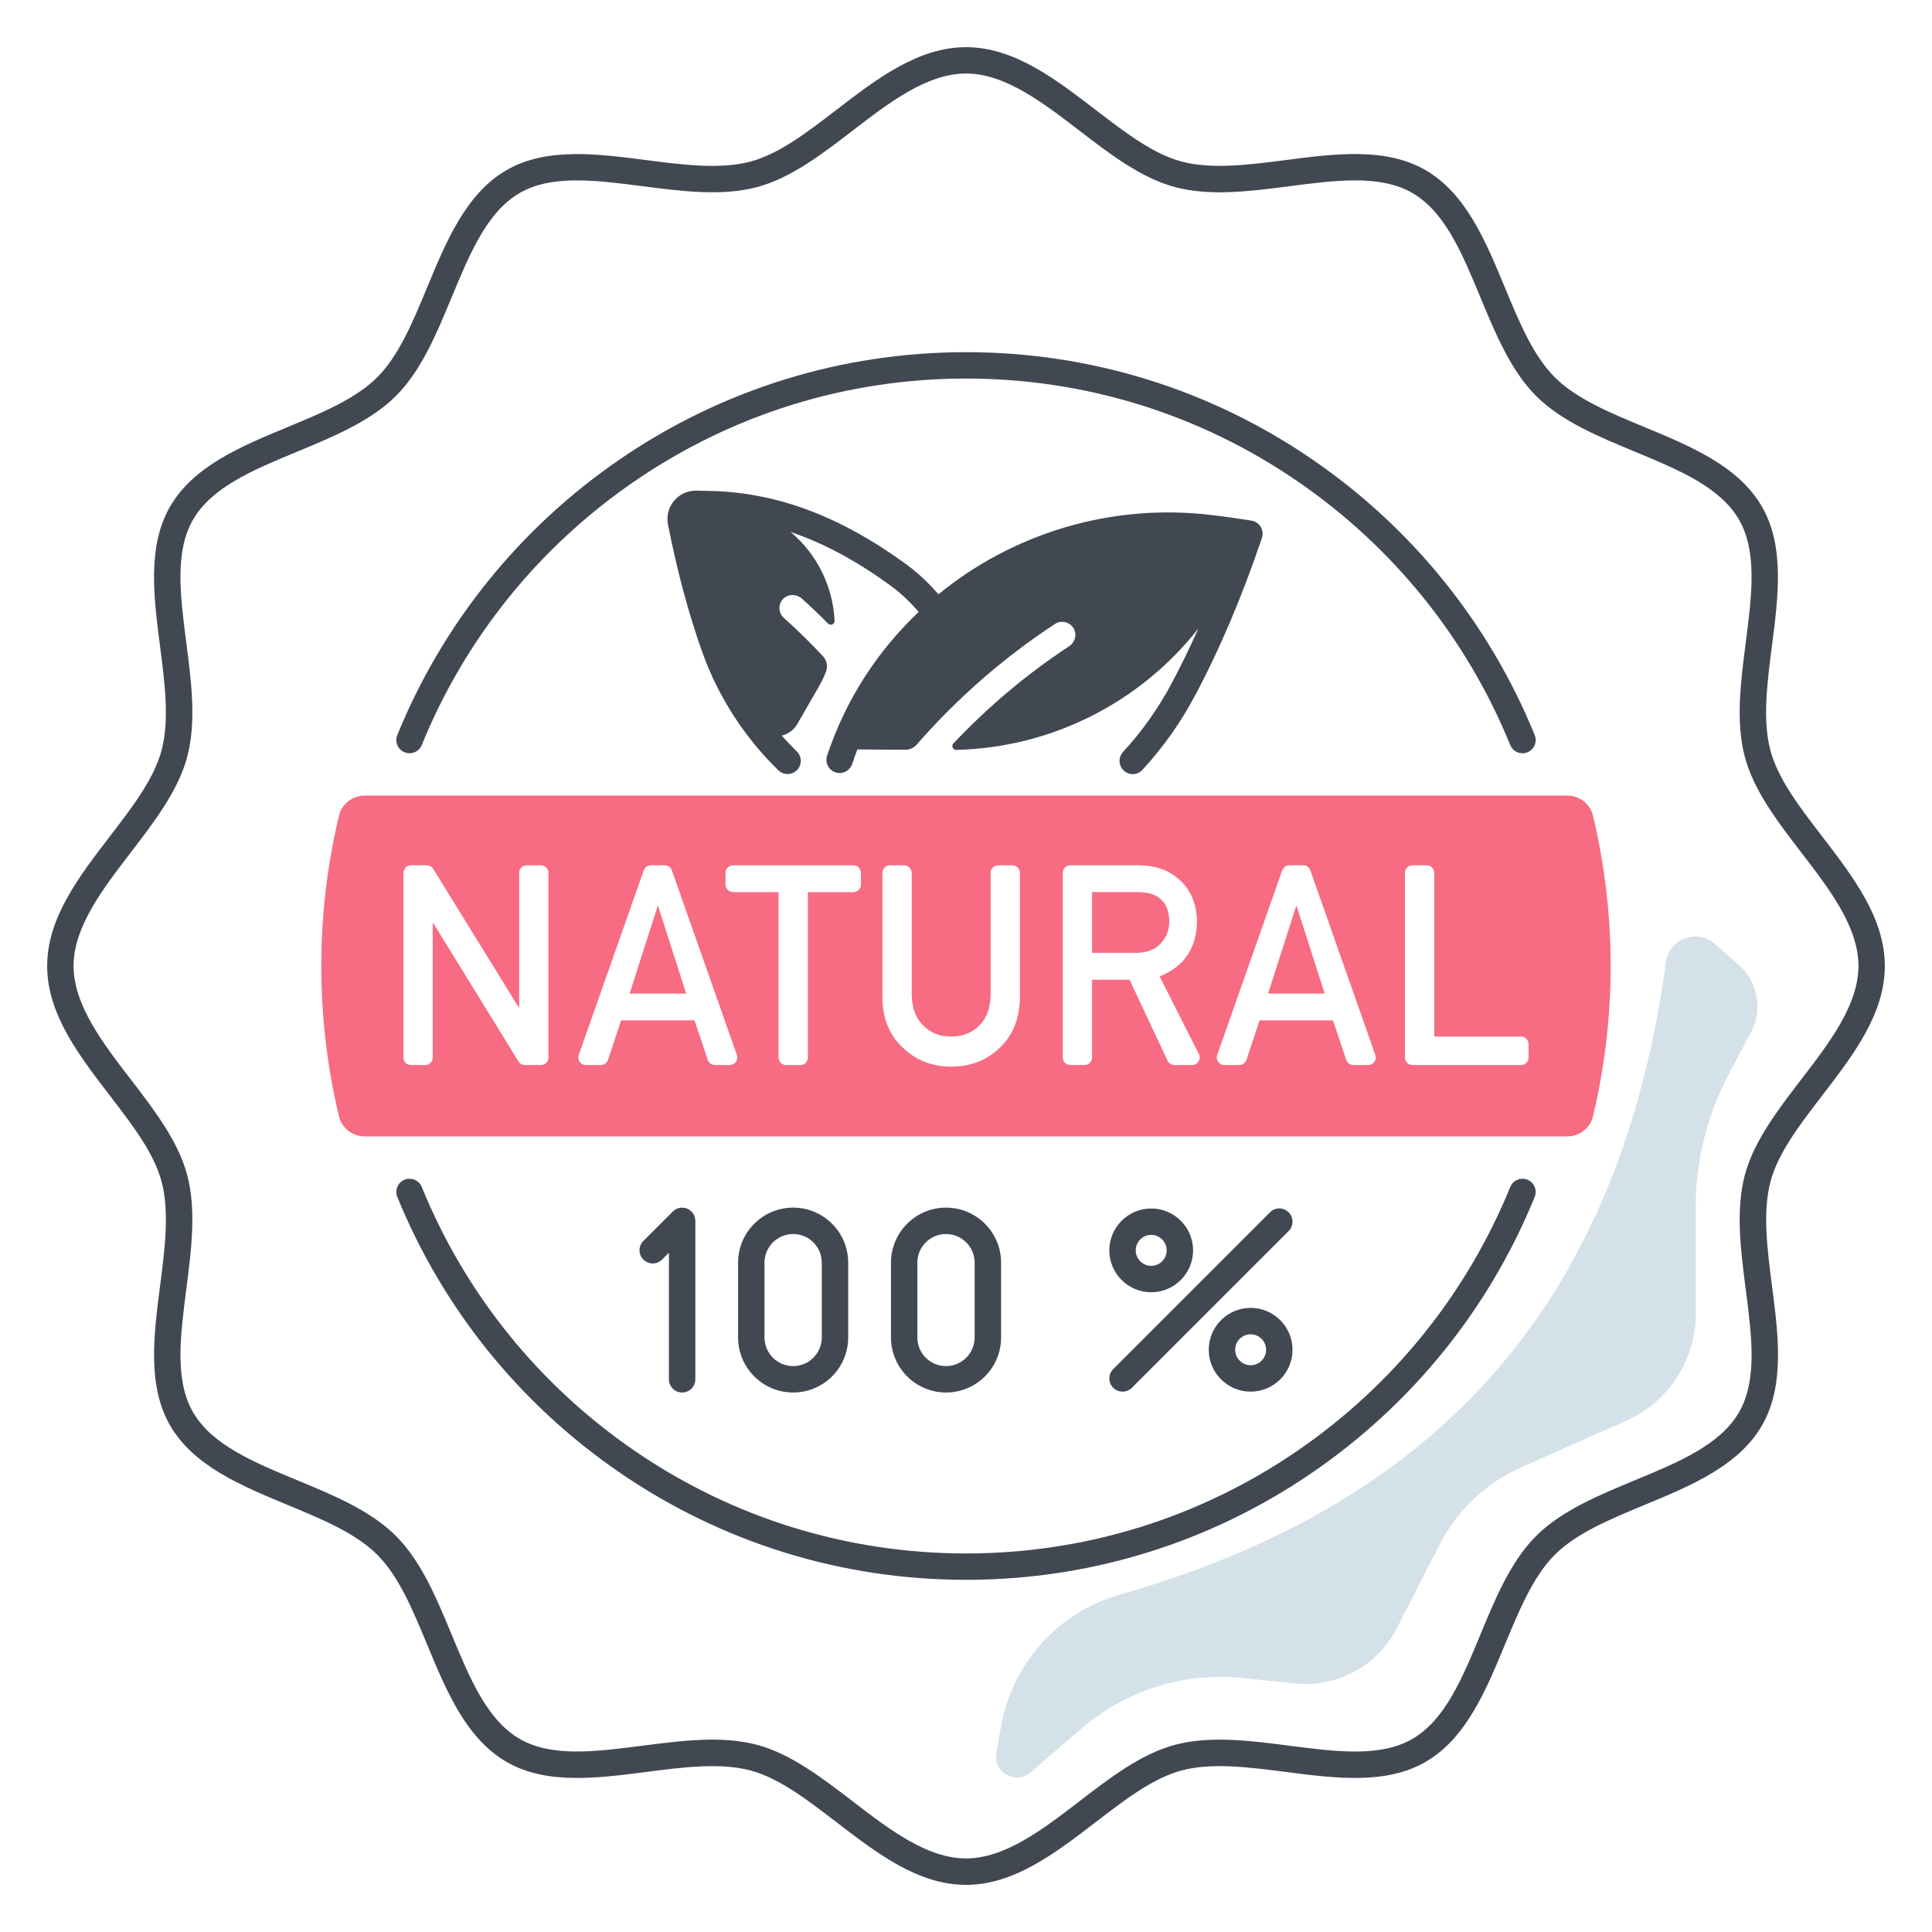 <svg xmlns="http://www.w3.org/2000/svg" id="Master_Line" height="512" viewBox="0 0 512 512" width="512"><g fill="#424852"><path d="m482.92 290.3c8.15-10.61 16.58-21.58 16.58-34.3 0-12.71-8.43-23.69-16.58-34.3-6.03-7.85-11.72-15.26-13.74-22.83-2.14-8.01-.85-18 .4-27.66 1.68-13.01 3.42-26.46-2.67-36.99-6.2-10.71-18.84-15.95-31.06-21.02-9.31-3.86-18.1-7.5-23.83-13.23-5.72-5.72-9.37-14.52-13.23-23.83-5.07-12.22-10.3-24.86-21.02-31.06-10.53-6.09-23.98-4.35-36.99-2.67-9.66 1.25-19.65 2.54-27.66.4-7.57-2.02-14.98-7.72-22.83-13.74-10.6-8.14-21.57-16.57-34.29-16.57-12.71 0-23.69 8.43-34.3 16.58-7.85 6.03-15.26 11.72-22.83 13.74-8.01 2.14-18 .85-27.66-.4-13.01-1.68-26.46-3.42-36.99 2.67-10.71 6.2-15.95 18.84-21.02 31.06-3.86 9.31-7.5 18.1-13.23 23.83-5.72 5.72-14.52 9.37-23.83 13.23-12.22 5.07-24.86 10.3-31.06 21.02-6.09 10.53-4.35 23.98-2.67 36.99 1.25 9.66 2.54 19.65.4 27.66-2.02 7.57-7.72 14.98-13.74 22.83-8.14 10.6-16.57 21.57-16.57 34.29 0 12.71 8.43 23.69 16.58 34.3 6.03 7.85 11.72 15.26 13.74 22.83 2.14 8.01.85 18-.4 27.66-1.68 13.01-3.42 26.46 2.67 36.99 6.2 10.71 18.84 15.95 31.06 21.02 9.31 3.86 18.1 7.5 23.83 13.23 5.72 5.72 9.37 14.52 13.23 23.83 5.07 12.22 10.3 24.86 21.02 31.06 10.53 6.09 23.98 4.35 36.99 2.67 9.66-1.25 19.65-2.54 27.66-.4 7.57 2.02 14.98 7.72 22.83 13.74 10.61 8.15 21.58 16.58 34.3 16.58 12.71 0 23.69-8.43 34.3-16.58 7.85-6.03 15.26-11.72 22.83-13.74 8.01-2.14 18-.85 27.66.4 13.01 1.68 26.47 3.42 36.99-2.67 10.71-6.2 15.95-18.84 21.02-31.06 3.86-9.31 7.5-18.1 13.23-23.83 5.72-5.72 14.52-9.37 23.83-13.23 12.22-5.07 24.86-10.3 31.06-21.02 6.09-10.53 4.35-23.98 2.67-36.99-1.25-9.66-2.54-19.65-.4-27.66 2-7.57 7.69-14.98 13.72-22.83zm-20.5 21.02c-2.5 9.35-1.12 20.03.22 30.36 1.6 12.4 3.12 24.11-1.79 32.59-5.01 8.66-16.02 13.22-27.68 18.05-9.53 3.95-19.39 8.04-26.1 14.74-6.71 6.71-10.79 16.56-14.74 26.1-4.83 11.66-9.4 22.67-18.05 27.68-8.47 4.9-20.19 3.39-32.59 1.79-10.33-1.34-21.02-2.72-30.36-.22-8.92 2.38-17.24 8.77-25.29 14.96-9.68 7.44-19.7 15.13-30.03 15.13s-20.35-7.69-30.04-15.13c-8.05-6.18-16.37-12.57-25.29-14.96-3.79-1.01-7.79-1.39-11.9-1.39-6.04 0-12.31.81-18.46 1.6-12.4 1.6-24.12 3.12-32.59-1.79-8.66-5.01-13.22-16.02-18.05-27.68-3.95-9.53-8.04-19.39-14.74-26.1-6.71-6.71-16.56-10.79-26.1-14.74-11.66-4.83-22.67-9.4-27.68-18.05-4.9-8.47-3.39-20.19-1.79-32.59 1.33-10.33 2.72-21.02.22-30.36-2.38-8.92-8.77-17.24-14.96-25.29-7.44-9.68-15.13-19.7-15.13-30.03s7.69-20.35 15.13-30.04c6.18-8.05 12.57-16.37 14.96-25.29 2.5-9.35 1.12-20.03-.22-30.36-1.6-12.4-3.12-24.11 1.79-32.59 5.01-8.66 16.02-13.22 27.68-18.05 9.53-3.95 19.39-8.04 26.1-14.74 6.71-6.71 10.79-16.56 14.74-26.1 4.83-11.66 9.4-22.67 18.05-27.68 8.47-4.9 20.19-3.39 32.59-1.79 10.33 1.33 21.02 2.72 30.36.22 8.92-2.38 17.24-8.77 25.29-14.96 9.68-7.44 19.7-15.13 30.03-15.13s20.35 7.69 30.04 15.13c8.05 6.18 16.37 12.57 25.29 14.96 9.35 2.5 20.03 1.12 30.36-.22 12.4-1.6 24.12-3.12 32.59 1.79 8.66 5.01 13.22 16.02 18.05 27.68 3.95 9.53 8.04 19.39 14.74 26.1 6.71 6.71 16.56 10.79 26.1 14.74 11.66 4.83 22.67 9.4 27.68 18.05 4.9 8.47 3.39 20.19 1.79 32.59-1.33 10.33-2.72 21.02-.22 30.36 2.38 8.92 8.77 17.24 14.96 25.29 7.44 9.68 15.13 19.7 15.13 30.03s-7.69 20.35-15.13 30.04c-6.19 8.06-12.58 16.38-14.96 25.3z"></path><path d="m404.79 312.64c-1.79-.73-3.83.13-4.56 1.92-11.55 28.34-31.05 52.51-56.39 69.9-25.95 17.81-56.32 27.22-87.84 27.22s-61.89-9.41-87.84-27.22c-25.34-17.39-44.84-41.56-56.39-69.9-.73-1.79-2.77-2.65-4.56-1.92s-2.65 2.77-1.92 4.56c12.07 29.61 32.44 54.86 58.91 73.03 27.12 18.61 58.86 28.44 91.8 28.44s64.68-9.84 91.8-28.44c26.47-18.17 46.85-43.42 58.91-73.03.73-1.79-.13-3.83-1.92-4.56z"></path><path d="m347.8 121.77c-27.12-18.61-58.86-28.44-91.8-28.44s-64.68 9.84-91.8 28.44c-26.47 18.17-46.85 43.42-58.91 73.03-.73 1.79.13 3.83 1.92 4.56s3.83-.13 4.56-1.92c11.55-28.34 31.05-52.51 56.39-69.9 25.95-17.81 56.32-27.22 87.84-27.22s61.89 9.41 87.84 27.22c25.34 17.39 44.84 41.56 56.39 69.9.55 1.36 1.86 2.18 3.24 2.18.44 0 .89-.08 1.32-.26 1.79-.73 2.65-2.77 1.92-4.56-12.07-29.61-32.44-54.86-58.91-73.03z"></path><path d="m331.67 137.97c-3.67-.59-7.33-1.1-10.87-1.51-26.65-3.14-52.55 5.04-72.11 21.04-1.85-2.17-4.72-5.16-8.37-7.84-17.15-12.58-33.91-18.97-51.24-19.53-1.54-.05-3.08-.08-4.62-.1-2.28-.02-4.39.96-5.84 2.7-1.46 1.75-2.04 4.03-1.6 6.26 2.39 12.22 5.44 23.57 9.06 33.75 4.2 11.8 11.19 22.66 20.2 31.4.68.66 1.56.99 2.44.99.91 0 1.83-.36 2.51-1.06 1.35-1.39 1.31-3.6-.08-4.95-1.38-1.34-2.71-2.74-3.98-4.18 1.64-.38 3.15-1.39 4.09-3.01l5.6-9.71c.79-1.36 1.45-2.75 2.02-4.16.57-1.42.25-3.05-.8-4.17-3.3-3.53-6.76-6.93-10.35-10.14-1.48-1.33-1.57-3.64-.15-5.07 1.33-1.34 3.55-1.28 4.96-.01 2.37 2.13 4.68 4.33 6.92 6.59.64.65 1.76.17 1.72-.74-.43-9.13-4.73-17.77-11.69-23.56 8.85 3 17.69 7.77 26.69 14.37 3.18 2.33 5.69 4.98 7.27 6.84-10.87 10.31-19.34 23.24-24.26 38.09-.61 1.83.39 3.81 2.22 4.42 1.84.61 3.81-.39 4.42-2.22.43-1.3.89-2.58 1.38-3.85l12.71.08c1.16.01 2.27-.5 3.03-1.38 10.7-12.26 22.98-23 36.62-31.95 1.82-1.19 4.33-.48 5.19 1.66.62 1.56-.04 3.33-1.44 4.25-11.23 7.38-21.49 16.03-30.67 25.77-.61.65-.12 1.71.77 1.69 25.53-.61 48.92-12.75 64.16-32.17-2.32 5.2-4.74 10.16-7.24 14.83-3.47 6.47-7.75 12.49-12.72 17.88-1.31 1.42-1.22 3.64.2 4.95.67.62 1.52.93 2.37.93.94 0 1.88-.38 2.57-1.13 5.37-5.83 10-12.33 13.74-19.32 6.62-12.36 12.65-26.53 17.92-42.12.33-.98.21-2.05-.32-2.93-.51-.91-1.41-1.51-2.43-1.68z"></path><path d="m170.5 333.8c1.37 1.37 3.58 1.37 4.95 0l1.82-1.82v33.55c0 1.93 1.57 3.5 3.5 3.5s3.5-1.57 3.5-3.5v-42c0-1.42-.85-2.69-2.16-3.23s-2.81-.24-3.81.76l-7.79 7.79c-1.38 1.36-1.38 3.58-.01 4.95z"></path><path d="m210.19 320.03c-8.04 0-14.59 6.54-14.59 14.59v19.82c0 8.04 6.54 14.59 14.59 14.59s14.59-6.54 14.59-14.59v-19.82c0-8.05-6.54-14.59-14.59-14.59zm7.59 34.41c0 4.18-3.4 7.59-7.59 7.59s-7.59-3.4-7.59-7.59v-19.82c0-4.18 3.4-7.59 7.59-7.59s7.59 3.4 7.59 7.59z"></path><path d="m236.12 334.62v19.82c0 8.04 6.54 14.59 14.59 14.59s14.59-6.54 14.59-14.59v-19.82c0-8.04-6.54-14.59-14.59-14.59s-14.59 6.54-14.59 14.59zm22.17 0v19.82c0 4.18-3.4 7.59-7.59 7.59s-7.59-3.4-7.59-7.59v-19.82c0-4.18 3.4-7.59 7.59-7.59s7.59 3.4 7.59 7.59z"></path><path d="m305.08 342.46c6.12 0 11.1-4.98 11.1-11.1s-4.98-11.1-11.1-11.1-11.1 4.98-11.1 11.1 4.98 11.1 11.1 11.1zm0-15.2c2.26 0 4.1 1.84 4.1 4.1s-1.84 4.1-4.1 4.1-4.1-1.84-4.1-4.1 1.84-4.1 4.1-4.1z"></path><path d="m331.43 346.6c-6.12 0-11.1 4.98-11.1 11.1s4.98 11.1 11.1 11.1 11.1-4.98 11.1-11.1-4.98-11.1-11.1-11.1zm0 15.2c-2.26 0-4.1-1.84-4.1-4.1s1.84-4.1 4.1-4.1 4.1 1.84 4.1 4.1-1.84 4.1-4.1 4.1z"></path><path d="m341.5 321.28c-1.37-1.37-3.58-1.37-4.95 0l-41.54 41.54c-1.37 1.37-1.37 3.58 0 4.95.68.68 1.58 1.02 2.48 1.02s1.79-.34 2.48-1.02l41.54-41.54c1.36-1.37 1.36-3.58-.01-4.95z"></path></g><g fill="#f76c82"><path d="m309.88 244.07c-.05-2.77-.91-4.77-2.57-6.01-1.32-1.09-3.22-1.64-5.71-1.64h-12.2v16.09h11.78c2.92-.05 5.1-.92 6.56-2.62 1.42-1.57 2.14-3.51 2.14-5.82z"></path><path d="m343.48 240.14-7.42 23.16h14.99l-7.42-23.16z"></path><path d="m174.28 240.14-7.42 23.16h14.98l-7.42-23.16z"></path><path d="m422.16 216.18c-.75-3.14-3.58-5.34-6.81-5.34h-318.71c-3.23 0-6.06 2.2-6.81 5.34-3.05 12.78-4.68 26.11-4.68 39.82s1.62 27.04 4.68 39.82c.75 3.14 3.58 5.34 6.81 5.34h318.71c3.23 0 6.06-2.2 6.81-5.34 3.05-12.78 4.68-26.11 4.68-39.82s-1.62-27.04-4.68-39.82zm-276.81 64.07c0 1.1-.9 2-2 2h-4.24c-.69 0-1.34-.36-1.7-.95l-22.6-36.68h-.14v35.63c0 1.1-.9 2-2 2h-3.76c-1.1 0-2-.9-2-2v-48.94c0-1.1.9-2 2-2h4.2c.69 0 1.34.36 1.7.95l22.64 36.69h.14v-35.63c0-1.1.9-2 2-2h3.76c1.1 0 2 .9 2 2zm48.05 2h-3.93c-.86 0-1.62-.55-1.9-1.36l-3.52-10.48h-19.45l-3.48 10.47c-.27.82-1.04 1.37-1.9 1.37h-3.96c-1.38 0-2.34-1.36-1.89-2.66l17.23-48.94c.28-.8 1.04-1.34 1.89-1.34h3.67c.85 0 1.6.54 1.89 1.34l17.23 48.94c.46 1.3-.5 2.66-1.88 2.66zm34.75-47.82c0 1.1-.9 2-2 2h-12.06v43.83c0 1.1-.9 2-2 2h-3.76c-1.1 0-2-.9-2-2v-43.83h-12.05c-1.1 0-2-.9-2-2v-3.11c0-1.1.9-2 2-2h31.88c1.1 0 2 .9 2 2v3.11zm42.15 29.89c-.09 5.57-1.84 9.98-5.24 13.25-3.42 3.37-7.75 5.07-12.98 5.12-5.14-.05-9.43-1.75-12.88-5.11-3.52-3.26-5.3-7.68-5.35-13.24v-33.02c0-1.1.9-2 2-2h3.76c1.1 0 2 .9 2 2v32.16c.05 3.61 1.06 6.36 3.03 8.25 1.93 1.99 4.4 2.98 7.43 2.98s5.53-.99 7.5-2.98c1.93-1.89 2.91-4.64 2.96-8.25v-32.16c0-1.1.9-2 2-2h3.76c1.1 0 2 .9 2 2v33zm45.62 17.93h-4.7c-.78 0-1.48-.45-1.81-1.15l-10.07-21.47h-9.94v20.62c0 1.1-.9 2-2 2h-3.76c-1.1 0-2-.9-2-2v-48.94c0-1.1.9-2 2-2h18.04c4.27 0 7.76 1.16 10.46 3.49 3.25 2.64 4.94 6.4 5.08 11.29-.09 7.19-3.39 12.08-9.9 14.67l10.4 20.59c.66 1.33-.31 2.9-1.8 2.9zm46.68 0h-3.93c-.86 0-1.62-.55-1.9-1.36l-3.52-10.48h-19.45l-3.48 10.47c-.27.82-1.04 1.37-1.9 1.37h-3.96c-1.38 0-2.34-1.36-1.89-2.66l17.23-48.94c.28-.8 1.04-1.34 1.89-1.34h3.67c.85 0 1.6.54 1.89 1.34l17.23 48.94c.47 1.3-.5 2.66-1.88 2.66zm42.49-2c0 1.1-.9 2-2 2h-28.76c-1.1 0-2-.9-2-2v-48.94c0-1.1.9-2 2-2h3.76c1.1 0 2 .9 2 2v43.39h22.99c1.1 0 2 .9 2 2v3.55z"></path></g><path d="m441.48 254.97c-13.32 98.55-68.67 145.85-144.9 167.69-16.26 4.66-28.38 18.28-31.31 34.93l-1.23 6.98c-.9 5.11 5.1 8.53 9.04 5.15l13.68-11.76c11.7-10.05 27.01-14.85 42.35-13.28l14.18 1.45c11.11 1.14 21.78-4.66 26.86-14.6l11.41-22.29c4.63-9.05 12.23-16.24 21.52-20.36l27.9-12.38c11.19-4.97 18.41-16.07 18.41-28.31v-28.34c0-12.25 3-24.31 8.73-35.14l5.93-11.2c3.16-5.97 1.81-13.32-3.25-17.78l-6.3-5.55c-4.72-4.18-12.18-1.43-13.02 4.79z" fill="#d4e1e8"></path></svg>